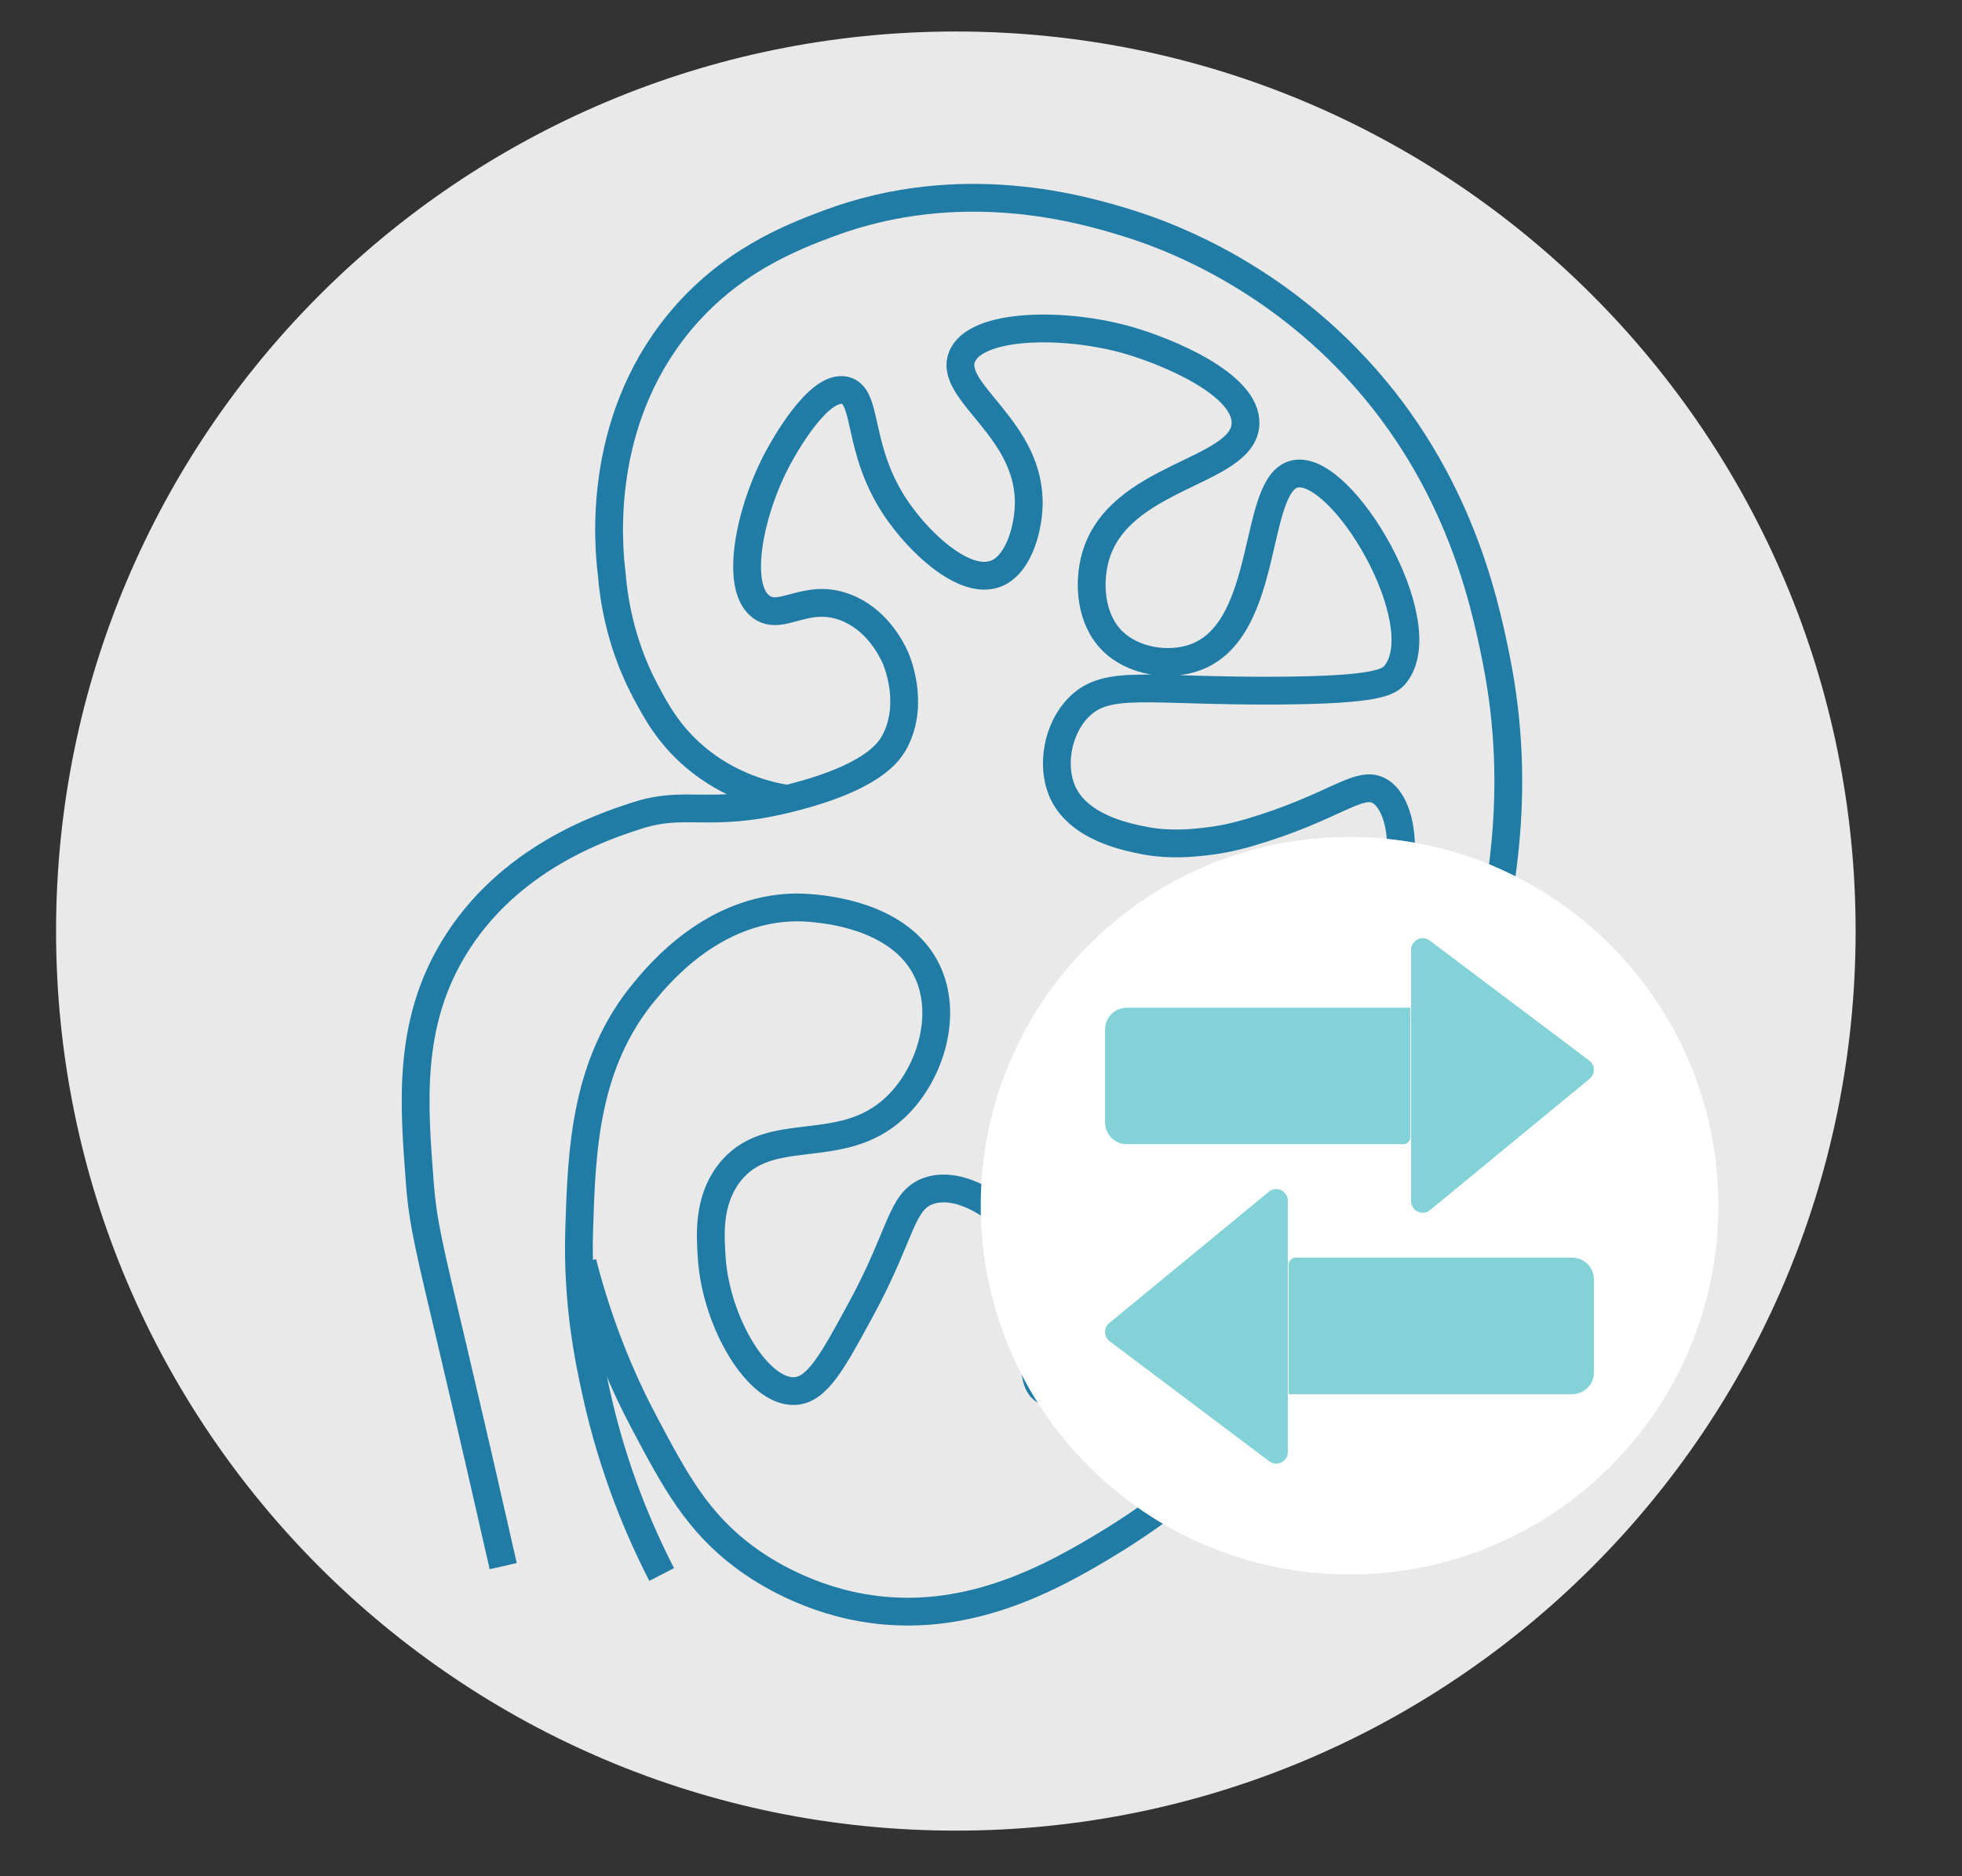 <?xml version="1.0" encoding="UTF-8" standalone="no"?>
<svg xmlns:inkscape="http://www.inkscape.org/namespaces/inkscape" xmlns:sodipodi="http://sodipodi.sourceforge.net/DTD/sodipodi-0.dtd" xmlns:xlink="http://www.w3.org/1999/xlink" xmlns="http://www.w3.org/2000/svg" xmlns:svg="http://www.w3.org/2000/svg" version="1.1" id="svg1" width="1505.333" height="1440" viewBox="0 0 1505.333 1440">
  <rect x="0" y="0" width="1505.333" height="1440" fill="#333333" stroke="none"/>
  <defs id="defs1">
    <clipPath id="clipPath2">
      <path d="M 0,1080 H 1129 V 0 H 0 Z" transform="translate(-1067.786,-544.107)" id="path2"></path>
    </clipPath>
    <clipPath id="clipPath4">
      <path d="M 0,1080 H 1129 V 0 H 0 Z" transform="translate(-289.565,-178.569)" id="path4"></path>
    </clipPath>
    <clipPath id="clipPath6">
      <path d="M 0,1080 H 1129 V 0 H 0 Z" transform="translate(-452.784,-620.221)" id="path6"></path>
    </clipPath>
    <clipPath id="clipPath8">
      <path d="M 0,1080 H 1129 V 0 H 0 Z" transform="translate(-988.817,-386.03)" id="path8"></path>
    </clipPath>
    <clipPath id="clipPath10">
      <path d="M 0,1080 H 1129 V 0 H 0 Z" transform="translate(-648.36,-421.914)" id="path10"></path>
    </clipPath>
    <clipPath id="clipPath12">
      <path d="M 0,1080 H 1129 V 0 H 0 Z" transform="translate(-811.557,-500)" id="path12"></path>
    </clipPath>
    <clipPath id="clipPath14">
      <path d="M 0,1080 H 1129 V 0 H 0 Z" transform="translate(-818.705,-382.424)" id="path14"></path>
    </clipPath>
    <clipPath id="clipPath16">
      <path d="M 0,1080 H 1129 V 0 H 0 Z" transform="translate(-818.698,-540)" id="path16"></path>
    </clipPath>
    <clipPath id="clipPath18">
      <path d="M 0,1080 H 1129 V 0 H 0 Z" transform="translate(-741.998,-278.032)" id="path18"></path>
    </clipPath>
    <clipPath id="clipPath20">
      <path d="M 0,1080 H 1129 V 0 H 0 Z" transform="translate(-904.693,-356.118)" id="path20"></path>
    </clipPath>
    <clipPath id="clipPath22">
      <path d="M 0,1080 H 1129 V 0 H 0 Z" transform="translate(-734.356,-238.032)" id="path22"></path>
    </clipPath>
    <clipPath id="clipPath24">
      <path d="M 0,1080 H 1129 V 0 H 0 Z" transform="translate(-734.35,-395.608)" id="path24"></path>
    </clipPath>
  </defs>
  <g id="layer-MC0">
    <path id="path1" d="m 0,0 c 0,-286.025 -231.868,-517.893 -517.893,-517.893 -286.024,0 -517.893,231.868 -517.893,517.893 0,286.024 231.869,517.893 517.893,517.893 C -231.868,517.893 0,286.024 0,0" style="fill:#e9e9ea;fill-opacity:1;fill-rule:nonzero;stroke:none" transform="matrix(1.333,0,0,-1.333,1423.715,714.524)" clip-path="url(#clipPath2)"></path>
    <path id="path3" d="m 0,0 c -6.235,27.607 -16.129,71.011 -28.803,124.814 -13.855,58.816 -17.356,72.004 -19.202,96.012 -3.509,45.617 -6.978,90.72 19.202,134.415 31.599,52.742 86.772,70.683 105.612,76.809 28.483,9.262 41.299,-1.421 86.41,9.601 49.306,12.047 59.03,27.006 62.407,33.604 11.311,22.1 0.649,46.575 0,48.006 -2.656,5.859 -11.257,22.208 -28.803,28.803 -22.596,8.494 -36.414,-8.062 -48.006,0 -16.259,11.31 -6.821,56.23 9.601,86.41 2.551,4.687 22.932,42.14 38.405,38.405 13.423,-3.241 6.392,-33.429 28.803,-67.208 13.562,-20.441 39.717,-44.927 57.607,-38.404 12.857,4.687 18.575,24.344 19.203,38.404 2.001,44.843 -46.286,65.917 -38.406,86.41 7.507,19.522 58.983,20.316 96.012,9.601 21.933,-6.347 68.029,-25.19 67.208,-48.005 -1.021,-28.324 -73.139,-29.322 -86.41,-76.809 -4.137,-14.803 -2.91,-35.389 9.6,-48.006 11.985,-12.085 32.726,-15.245 48.006,-9.601 43.83,16.19 32.265,100.956 57.607,105.612 27.269,5.01 80.652,-85.791 57.607,-115.213 -3.744,-4.78 -10.49,-9.199 -67.208,-9.601 -75.351,-0.535 -98.785,7.014 -115.214,-9.601 -12.258,-12.397 -15.778,-33.354 -9.6,-48.006 9.013,-21.381 37.621,-26.827 48.005,-28.804 14.657,-2.79 28.382,-1.19 35.235,-0.391 11.074,1.291 19.415,3.601 24.401,5.057 48.641,14.209 62.944,30.409 74.78,24.138 15.316,-8.115 18.333,-49.528 0,-67.208 -13.034,-12.569 -35.014,-11.365 -67.208,-9.601 -30.326,1.662 -40.849,7.437 -48.005,0 -9.873,-10.259 -5.472,-37.486 9.6,-48.005 5.241,-3.659 10.597,-4.476 13.621,-4.83 37.484,-4.402 62.763,21.477 72.789,14.43 15.748,-11.068 -14.271,-97.652 -38.404,-96.01 -9.638,0.655 -10.13,14.822 -28.804,38.404 -9.528,12.033 -43.781,55.289 -76.808,48.006 -24.458,-5.394 -45.04,-37.794 -38.404,-57.608 3.878,-11.584 25.041,-20.681 67.207,-38.404 30.687,-12.897 35.393,-13.147 38.405,-19.202 16.111,-32.399 -72.061,-118.902 -96.012,-105.612 -16.916,9.385 11.357,61.252 -19.202,96.011 -11.528,13.114 -32.253,24.727 -48.006,19.202 -15.98,-5.604 -15.44,-24.845 -38.404,-67.208 -16.909,-31.194 -25.575,-47.179 -38.404,-48.005 -21.285,-1.371 -45.556,39.527 -48.006,76.809 -0.868,13.202 -2.118,32.242 9.601,48.005 22.721,30.56 64.309,8.607 96.011,38.404 19.317,18.157 30.265,51.111 19.202,76.81 -16.649,38.678 -73.487,38.463 -76.808,38.404 C 120.964,378.408 90.412,341.789 81.609,331.238 46.827,289.549 45.199,239.299 43.743,194.355 42.348,151.265 49.412,118.314 53.635,99.226 63.524,54.511 78.837,19.245 91.21,-4.801" style="fill:none;stroke:#207ca5;stroke-width:16;stroke-linecap:butt;stroke-linejoin:miter;stroke-miterlimit:10;stroke-dasharray:none;stroke-opacity:1" transform="matrix(1.333,0,0,-1.333,386.086,1201.908)" clip-path="url(#clipPath4)"></path>
    <path id="path5" d="m 0,0 c -11.279,1.866 -32.84,7.092 -52.806,24.003 -15.165,12.844 -22.63,26.686 -28.804,38.404 -6.891,13.08 -16.677,35.884 -19.202,67.208 -2.019,16.518 -8.689,86.342 38.405,144.017 29.182,35.739 64.952,49.597 86.409,57.607 77.086,28.772 146.793,8.115 172.821,0 17.906,-5.584 73.728,-24.879 124.814,-76.809 63.453,-64.503 79.477,-138.57 86.41,-172.821 16.064,-79.347 1.851,-141.747 -9.601,-192.022 -22.53,-98.913 -65.16,-164.993 -76.809,-182.421 -20.218,-30.248 -60.342,-88.944 -134.416,-134.416 -35.484,-21.782 -84.796,-48.853 -144.016,-38.404 -35.799,6.316 -60.754,24.021 -67.208,28.803 -27.634,20.476 -40.299,44.281 -57.607,76.809 -11.364,21.358 -25.591,52.638 -35.959,93.056" style="fill:none;stroke:#207ca5;stroke-width:16;stroke-linecap:butt;stroke-linejoin:miter;stroke-miterlimit:10;stroke-dasharray:none;stroke-opacity:1" transform="matrix(1.333,0,0,-1.333,603.712,613.039)" clip-path="url(#clipPath6)"></path>
    <path id="path7" d="m 0,0 c 0,-117.244 -95.046,-212.29 -212.29,-212.29 -117.245,0 -212.29,95.046 -212.29,212.29 0,117.245 95.045,212.291 212.29,212.291 C -95.046,212.291 0,117.245 0,0" style="fill:#ffffff;fill-opacity:1;fill-rule:nonzero;stroke:none" transform="matrix(1.333,0,0,-1.333,1318.423,925.293)" clip-path="url(#clipPath8)"></path>
    <path id="path9" d="m 0,0 c -6.62,0 -12.007,5.387 -12.007,12.007 v 53.572 c 0,6.62 5.387,12.007 12.007,12.007 H 162.696 V 3.557 C 162.696,1.596 161.101,0 159.14,0 Z" style="fill:#82d2d8;fill-opacity:1;fill-rule:nonzero;stroke:none" transform="matrix(1.333,0,0,-1.333,864.481,877.448)" clip-path="url(#clipPath10)"></path>
    <path id="path11" d="m 0,0 h -163.196 c -6.908,0 -12.507,-5.6 -12.507,-12.507 V -66.08 c 0,-6.906 5.599,-12.506 12.507,-12.506 H -4.057 c 2.241,0 4.057,1.815 4.057,4.057 z m -1,-1 v -73.529 c 0,-1.686 -1.371,-3.057 -3.057,-3.057 h -159.139 c -6.345,0 -11.507,5.161 -11.507,11.506 v 53.573 c 0,6.345 5.162,11.507 11.507,11.507 L -1,-1" style="fill:#82d2d8;fill-opacity:1;fill-rule:nonzero;stroke:none" transform="matrix(1.333,0,0,-1.333,1082.075,773.333)" clip-path="url(#clipPath12)"></path>
    <path id="path13" d="m 0,0 c -2.984,0 -6.206,2.364 -6.206,6.185 v 144.707 c 0,3.82 3.218,6.184 6.199,6.184 1.32,0 2.594,-0.433 3.683,-1.252 L 95.533,86.731 c 1.523,-1.144 2.419,-2.892 2.461,-4.796 0.042,-1.905 -0.777,-3.691 -2.248,-4.902 L 3.889,1.419 C 2.761,0.49 1.416,0 0,0" style="fill:#82d2d8;fill-opacity:1;fill-rule:nonzero;stroke:none" transform="matrix(1.333,0,0,-1.333,1091.607,930.102)" clip-path="url(#clipPath14)"></path>
    <path id="path15" d="m 0,0 c -3.457,0 -6.699,-2.732 -6.699,-6.685 v -144.707 c 0,-3.973 3.258,-6.684 6.706,-6.684 1.443,0 2.921,0.475 4.206,1.533 l 91.857,75.614 c 3.335,2.745 3.223,7.888 -0.229,10.484 L 3.983,-1.353 C 2.744,-0.42 1.355,0 0,0 m 0,-1 v 0 c 1.211,0 2.381,-0.398 3.382,-1.151 l 91.857,-69.093 c 1.4,-1.052 2.224,-2.659 2.262,-4.409 0.038,-1.749 -0.715,-3.391 -2.066,-4.503 L 3.577,-155.771 c -1.037,-0.854 -2.272,-1.305 -3.57,-1.305 -2.744,0 -5.706,2.174 -5.706,5.684 V -6.685 C -5.699,-3.173 -2.741,-1 0,-1" style="fill:#82d2d8;fill-opacity:1;fill-rule:nonzero;stroke:none" transform="matrix(1.333,0,0,-1.333,1091.598,720)" clip-path="url(#clipPath16)"></path>
    <path id="path17" d="m 0,0 v 74.029 c 0,1.961 1.596,3.557 3.557,3.557 h 159.138 c 6.62,0 12.007,-5.386 12.007,-12.006 V 12.007 C 174.702,5.387 169.315,0 162.695,0 Z" style="fill:#82d2d8;fill-opacity:1;fill-rule:nonzero;stroke:none" transform="matrix(1.333,0,0,-1.333,989.331,1069.29)" clip-path="url(#clipPath18)"></path>
    <path id="path19" d="m 0,0 h -159.139 c -2.24,0 -4.056,-1.815 -4.056,-4.057 V -78.586 H 0 c 6.908,0 12.507,5.6 12.507,12.507 v 53.572 C 12.507,-5.599 6.908,0 0,0 m 0,-1 c 6.346,0 11.507,-5.161 11.507,-11.507 V -66.079 C 11.507,-72.424 6.346,-77.586 0,-77.586 h -162.195 v 73.529 c 0,1.686 1.371,3.057 3.056,3.057 L 0,-1" style="fill:#82d2d8;fill-opacity:1;fill-rule:nonzero;stroke:none" transform="matrix(1.333,0,0,-1.333,1206.258,965.176)" clip-path="url(#clipPath20)"></path>
    <path id="path21" d="m 0,0 c -1.32,0 -2.594,0.434 -3.683,1.252 l -91.858,69.093 c -1.522,1.145 -2.419,2.894 -2.461,4.798 -0.041,1.904 0.778,3.69 2.248,4.9 l 91.858,75.614 c 1.128,0.929 2.473,1.419 3.889,1.419 2.985,0 6.206,-2.364 6.206,-6.184 V 6.185 C 6.199,2.364 2.981,0 0,0" style="fill:#82d2d8;fill-opacity:1;fill-rule:nonzero;stroke:none" transform="matrix(1.333,0,0,-1.333,979.142,1122.624)" clip-path="url(#clipPath22)"></path>
    <path id="path23" d="m 0,0 c -1.444,0 -2.922,-0.476 -4.207,-1.533 l -91.857,-75.614 c -3.334,-2.746 -3.222,-7.887 0.23,-10.484 l 91.857,-69.093 c 1.239,-0.932 2.627,-1.352 3.984,-1.352 3.456,0 6.699,2.732 6.699,6.684 V -6.685 C 6.706,-2.711 3.447,0 0,0 m 0.001,-1 v 0 c 2.743,0 5.705,-2.174 5.705,-5.685 v -144.707 c 0,-3.511 -2.959,-5.684 -5.699,-5.684 -1.212,0 -2.381,0.398 -3.383,1.151 l -91.857,69.093 c -1.399,1.052 -2.223,2.659 -2.261,4.409 -0.039,1.749 0.714,3.391 2.065,4.503 L -3.571,-2.306 C -2.533,-1.451 -1.299,-1 0.001,-1" style="fill:#82d2d8;fill-opacity:1;fill-rule:nonzero;stroke:none" transform="matrix(1.333,0,0,-1.333,979.133,912.522)" clip-path="url(#clipPath24)"></path>
  </g>
</svg>
